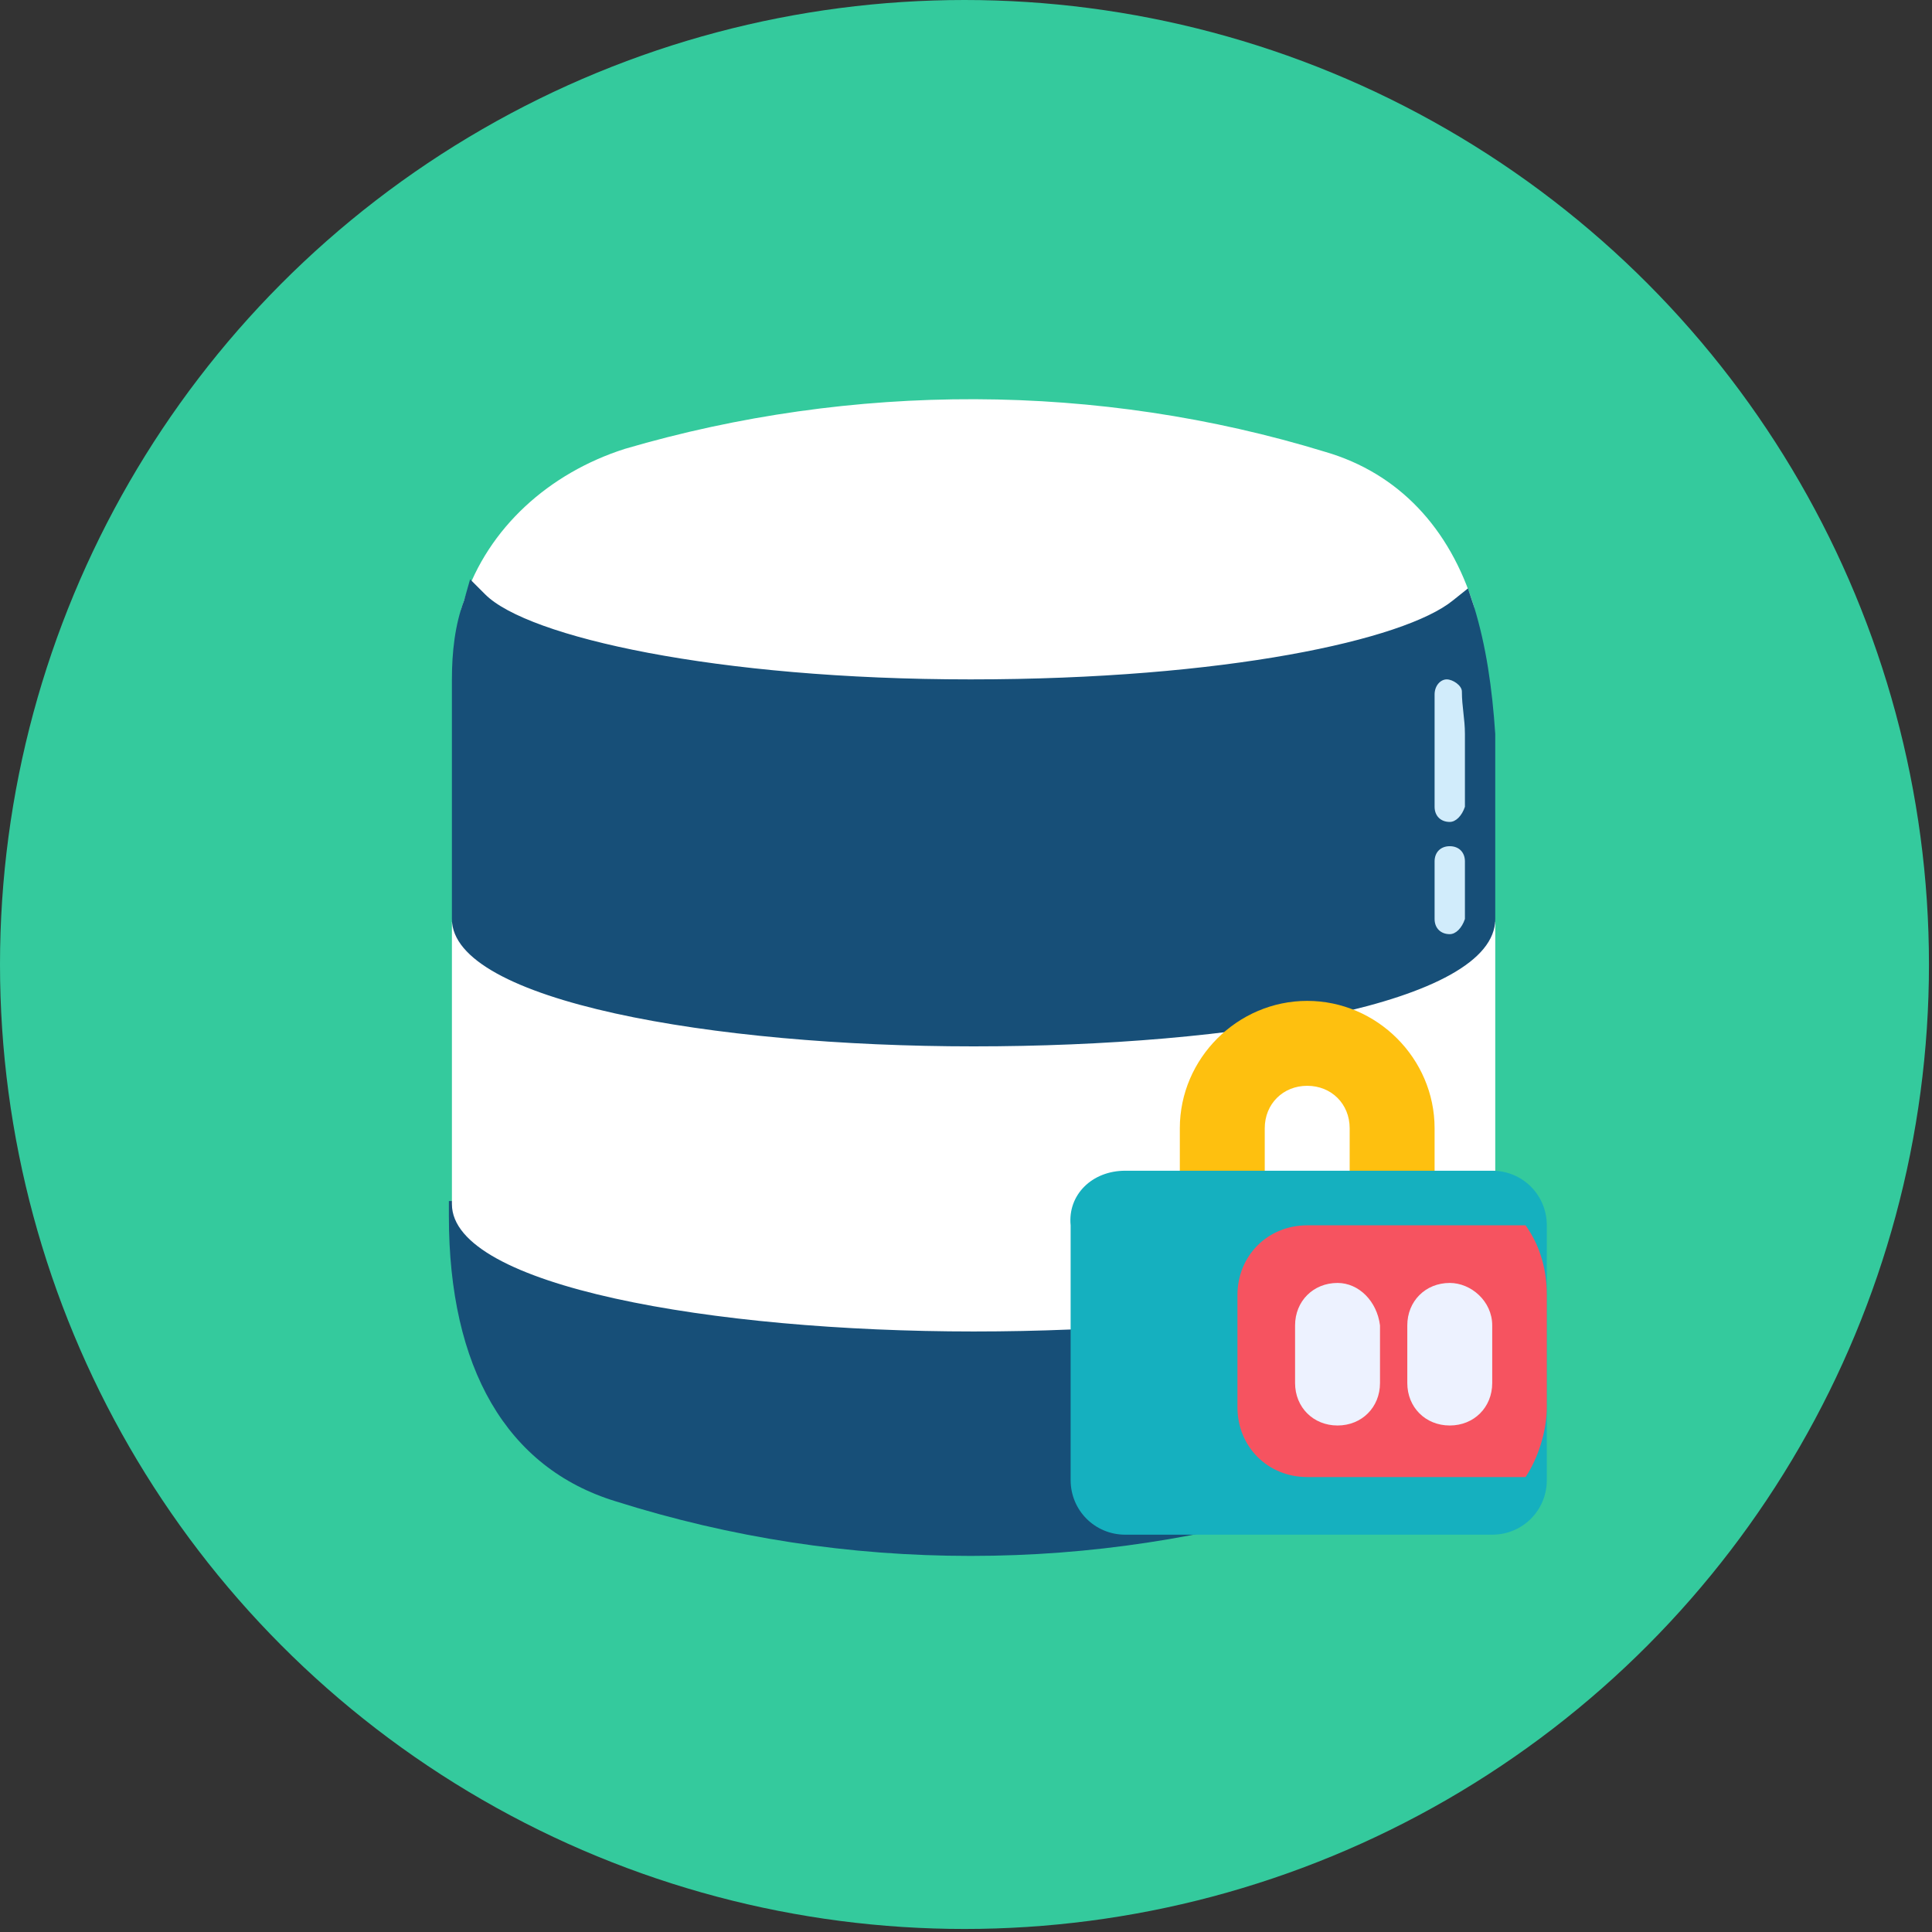<?xml version="1.0" encoding="utf-8"?>
<!-- Generator: Adobe Illustrator 27.9.0, SVG Export Plug-In . SVG Version: 6.00 Build 0)  -->
<svg version="1.1" id="Layer_1" xmlns="http://www.w3.org/2000/svg" xmlns:xlink="http://www.w3.org/1999/xlink" x="0px" y="0px"
	 viewBox="0 0 63.7 63.7" style="enable-background:new 0 0 63.7 63.7;" xml:space="preserve">
<rect x="0" y="0" width="63.7" height="63.7" fill="#333333" stroke="none"/>
<style type="text/css">
	.st0{fill:#34CA9D;}
	.st1{fill:#174F78;}
	.st2{fill:#FFFFFF;}
	.st3{fill:#FEC00F;}
	.st4{fill:#15B0BF;}
	.st5{fill:#F65360;}
	.st6{fill:#EDF2FF;}
	.st7{fill:#D1ECFB;}
</style>
<g id="Backgroud_3">
	<circle class="st0" cx="31.8" cy="31.8" r="31.8"/>
</g>
<g id="Data_Protection_and_Breach_Prep">
	<path class="st1" d="M48.2,39.6c0,1.4-6.2,3.2-16.2,3.2S15.7,41,15.7,39.6h-0.9v0.5c0,5,1.9,8.3,5.5,9.4c3.8,1.2,7.7,1.8,11.7,1.8
		s7.7-0.6,11.5-1.7c3.4-1,5.7-4.1,5.7-7.6v-2.3L48.2,39.6L48.2,39.6z"/>
	<path class="st2" d="M48.6,20c-0.8-2.6-2.5-4.4-4.9-5.1c-7.5-2.3-15.6-2.3-23.1-0.1c-2.5,0.8-4.5,2.6-5.3,5l-0.1,0.3l0.2,0.2
		c1.8,1.8,8.7,3,16.6,3s14.4-1.1,16.4-2.9l0.2-0.2L48.6,20L48.6,20z"/>
	<path class="st2" d="M48.2,30.4c0,1.4-6.2,3.2-16.2,3.2s-16.2-1.9-16.2-3.2h-0.9v9.3c0,2.7,8.6,4.2,17.2,4.2s17.2-1.4,17.2-4.2
		v-9.3C49.2,30.3,48.2,30.3,48.2,30.4z"/>
	<path class="st1" d="M48.6,20l-0.2-0.6l-0.5,0.4c-1.6,1.3-7.5,2.6-15.9,2.6s-14.6-1.4-16-2.8l-0.5-0.5l-0.2,0.7
		c-0.3,0.8-0.4,1.7-0.4,2.6v7.9c0,2.7,8.6,4.2,17.2,4.2s17.2-1.4,17.2-4.2v-6.1C49.2,22.7,49,21.3,48.6,20L48.6,20z"/>
	<path class="st3" d="M43.1,33c-2.3,0-4.2,1.9-4.2,4.2v2.3h2.8v-2.3c0-0.8,0.6-1.4,1.4-1.4c0.8,0,1.4,0.6,1.4,1.4v2.3h2.8v-2.3
		C47.3,34.9,45.4,33,43.1,33z"/>
	<path class="st4" d="M37.1,38.6h12.1c1,0,1.8,0.8,1.8,1.8v8.4c0,1-0.8,1.8-1.8,1.8H37.1c-1,0-1.8-0.8-1.8-1.8v-8.4
		C35.2,39.4,36,38.6,37.1,38.6z"/>
	<path class="st5" d="M51,42.7v3.7c0,0.8-0.3,1.7-0.7,2.3h-7.2c-1.3,0-2.3-1-2.3-2.3v-3.7c0-1.3,1-2.3,2.3-2.3h7.2
		C50.8,41.1,51,41.9,51,42.7z"/>
	<path class="st6" d="M44.1,42.3c-0.8,0-1.4,0.6-1.4,1.4v1.9c0,0.8,0.6,1.4,1.4,1.4c0.8,0,1.4-0.6,1.4-1.4v-1.9
		C45.4,42.9,44.8,42.3,44.1,42.3z"/>
	<path class="st6" d="M47.8,42.3c-0.8,0-1.4,0.6-1.4,1.4v1.9c0,0.8,0.6,1.4,1.4,1.4c0.8,0,1.4-0.6,1.4-1.4v-1.9
		C49.2,42.9,48.5,42.3,47.8,42.3z"/>
	<path class="st7" d="M47.8,30.8c-0.3,0-0.5-0.2-0.5-0.5v-1.9c0-0.3,0.2-0.5,0.5-0.5s0.5,0.2,0.5,0.5v1.9
		C48.2,30.6,48,30.8,47.8,30.8z"/>
	<path class="st7" d="M47.8,27.1c-0.3,0-0.5-0.2-0.5-0.5v-2.4c0-0.5,0-0.9,0-1.3c0-0.3,0.2-0.5,0.4-0.5s0.5,0.2,0.5,0.4
		c0,0.5,0.1,0.9,0.1,1.4v2.4C48.2,26.9,48,27.1,47.8,27.1L47.8,27.1z"/>
</g>
</svg>
